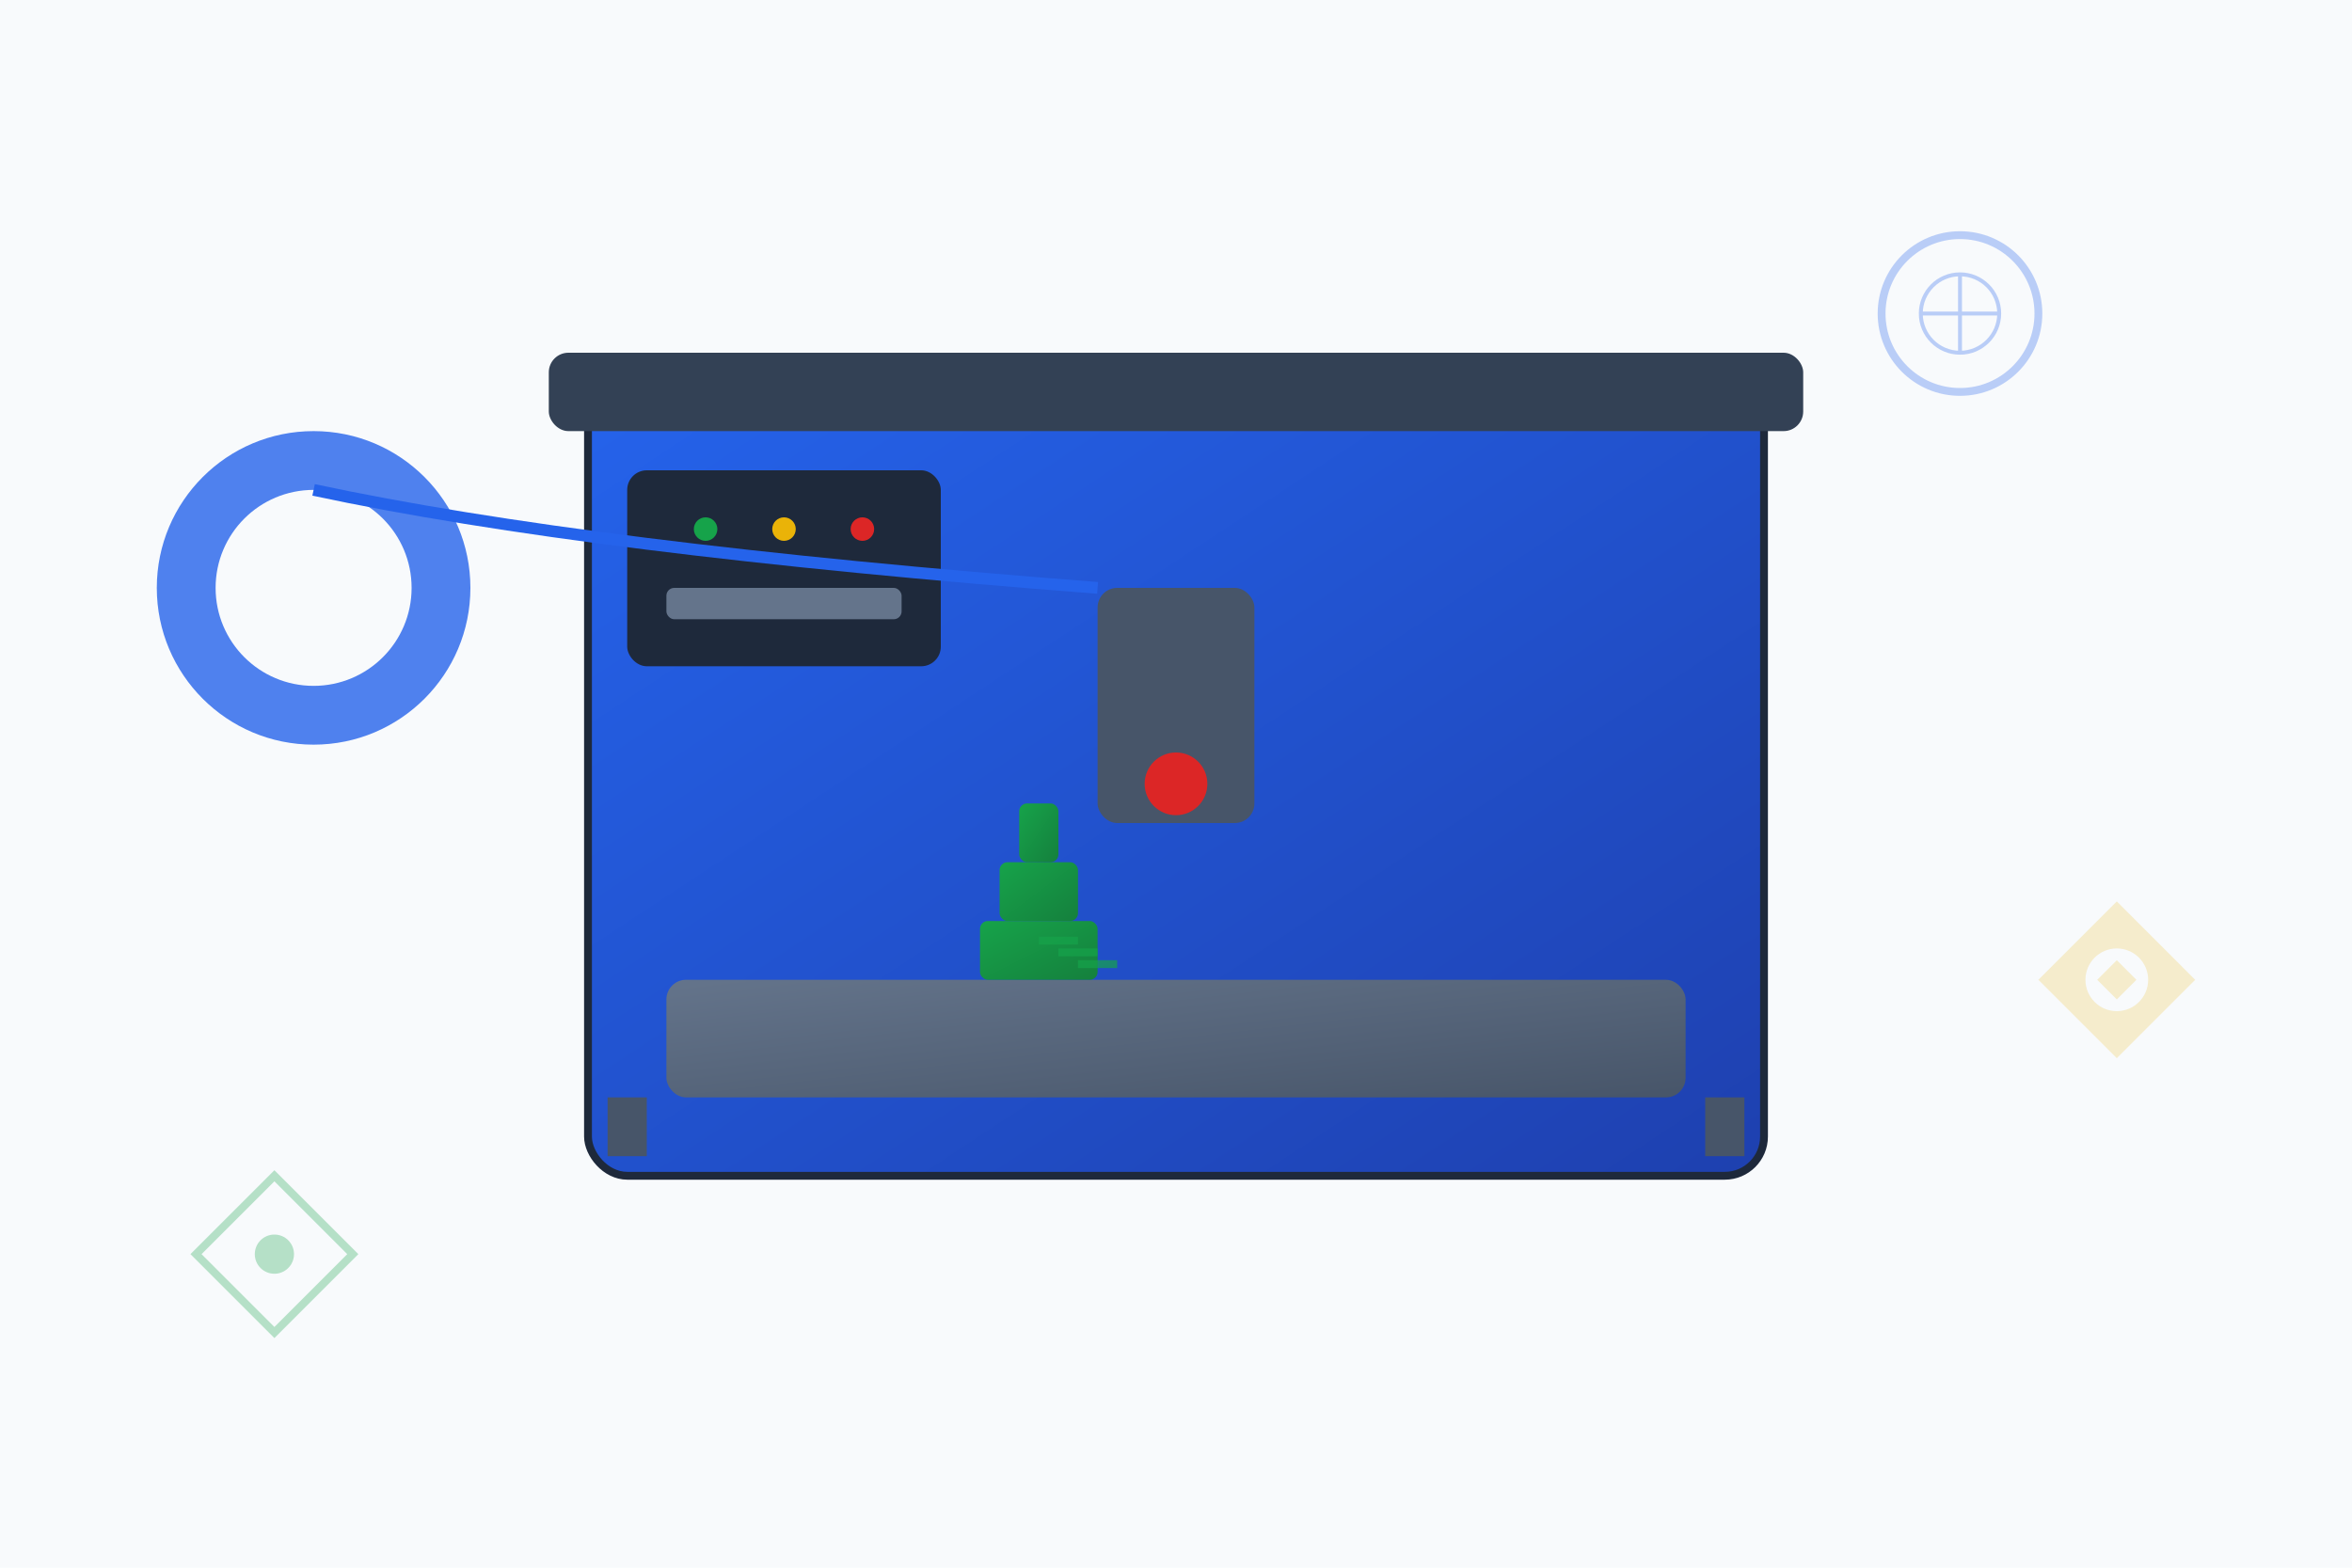 <svg width="600" height="400" viewBox="0 0 600 400" xmlns="http://www.w3.org/2000/svg">
  <defs>
    <linearGradient id="printerGradient" x1="0%" y1="0%" x2="100%" y2="100%">
      <stop offset="0%" style="stop-color:#2563EB;stop-opacity:1" />
      <stop offset="100%" style="stop-color:#1E40AF;stop-opacity:1" />
    </linearGradient>
    <linearGradient id="printBedGradient" x1="0%" y1="0%" x2="100%" y2="100%">
      <stop offset="0%" style="stop-color:#64748B;stop-opacity:1" />
      <stop offset="100%" style="stop-color:#475569;stop-opacity:1" />
    </linearGradient>
    <linearGradient id="objectGradient" x1="0%" y1="0%" x2="100%" y2="100%">
      <stop offset="0%" style="stop-color:#16A34A;stop-opacity:1" />
      <stop offset="100%" style="stop-color:#15803D;stop-opacity:1" />
    </linearGradient>
  </defs>
  
  <!-- Background -->
  <rect width="600" height="400" fill="#F8FAFC"/>
  
  <!-- Printer Frame -->
  <rect x="150" y="100" width="300" height="200" rx="10" fill="url(#printerGradient)" stroke="#1E293B" stroke-width="2"/>
  
  <!-- Printer Top -->
  <rect x="140" y="90" width="320" height="20" rx="5" fill="#334155"/>
  
  <!-- Print Bed -->
  <rect x="170" y="250" width="260" height="30" rx="5" fill="url(#printBedGradient)"/>
  
  <!-- Extruder -->
  <rect x="280" y="150" width="40" height="60" rx="5" fill="#475569"/>
  <circle cx="300" cy="200" r="8" fill="#DC2626"/>
  
  <!-- Printed Object -->
  <rect x="250" y="235" width="30" height="15" rx="2" fill="url(#objectGradient)"/>
  <rect x="255" y="220" width="20" height="15" rx="2" fill="url(#objectGradient)"/>
  <rect x="260" y="205" width="10" height="15" rx="2" fill="url(#objectGradient)"/>
  
  <!-- Control Panel -->
  <rect x="160" y="120" width="80" height="50" rx="5" fill="#1E293B"/>
  <circle cx="180" cy="135" r="3" fill="#16A34A"/>
  <circle cx="200" cy="135" r="3" fill="#EAB308"/>
  <circle cx="220" cy="135" r="3" fill="#DC2626"/>
  <rect x="170" y="150" width="60" height="8" rx="2" fill="#64748B"/>
  
  <!-- Filament Spool -->
  <circle cx="80" cy="150" r="40" fill="#2563EB" opacity="0.8"/>
  <circle cx="80" cy="150" r="25" fill="#F8FAFC"/>
  <path d="M 80 125 Q 150 140 280 150" stroke="#2563EB" stroke-width="3" fill="none"/>
  
  <!-- Print Lines (showing printing in progress) -->
  <path d="M 265 240 L 275 240" stroke="#16A34A" stroke-width="2" opacity="0.7"/>
  <path d="M 270 243 L 280 243" stroke="#16A34A" stroke-width="2" opacity="0.7"/>
  <path d="M 275 246 L 285 246" stroke="#16A34A" stroke-width="2" opacity="0.7"/>
  
  <!-- Supports/Rails -->
  <rect x="155" y="280" width="10" height="15" fill="#475569"/>
  <rect x="435" y="280" width="10" height="15" fill="#475569"/>
  
  <!-- Tech Elements -->
  <g opacity="0.3">
    <circle cx="500" cy="80" r="20" fill="none" stroke="#2563EB" stroke-width="2"/>
    <circle cx="500" cy="80" r="10" fill="none" stroke="#2563EB" stroke-width="1"/>
    <line x1="490" y1="80" x2="510" y2="80" stroke="#2563EB" stroke-width="1"/>
    <line x1="500" y1="70" x2="500" y2="90" stroke="#2563EB" stroke-width="1"/>
  </g>
  
  <g opacity="0.3">
    <polygon points="50,320 70,300 90,320 70,340" fill="none" stroke="#16A34A" stroke-width="2"/>
    <circle cx="70" cy="320" r="5" fill="#16A34A"/>
  </g>
  
  <!-- Innovation Symbols -->
  <g opacity="0.2">
    <path d="M 520 250 L 540 230 L 560 250 L 540 270 Z" fill="#EAB308"/>
    <circle cx="540" cy="250" r="8" fill="#F8FAFC"/>
    <path d="M 535 250 L 540 245 L 545 250 L 540 255 Z" fill="#EAB308"/>
  </g>
</svg>